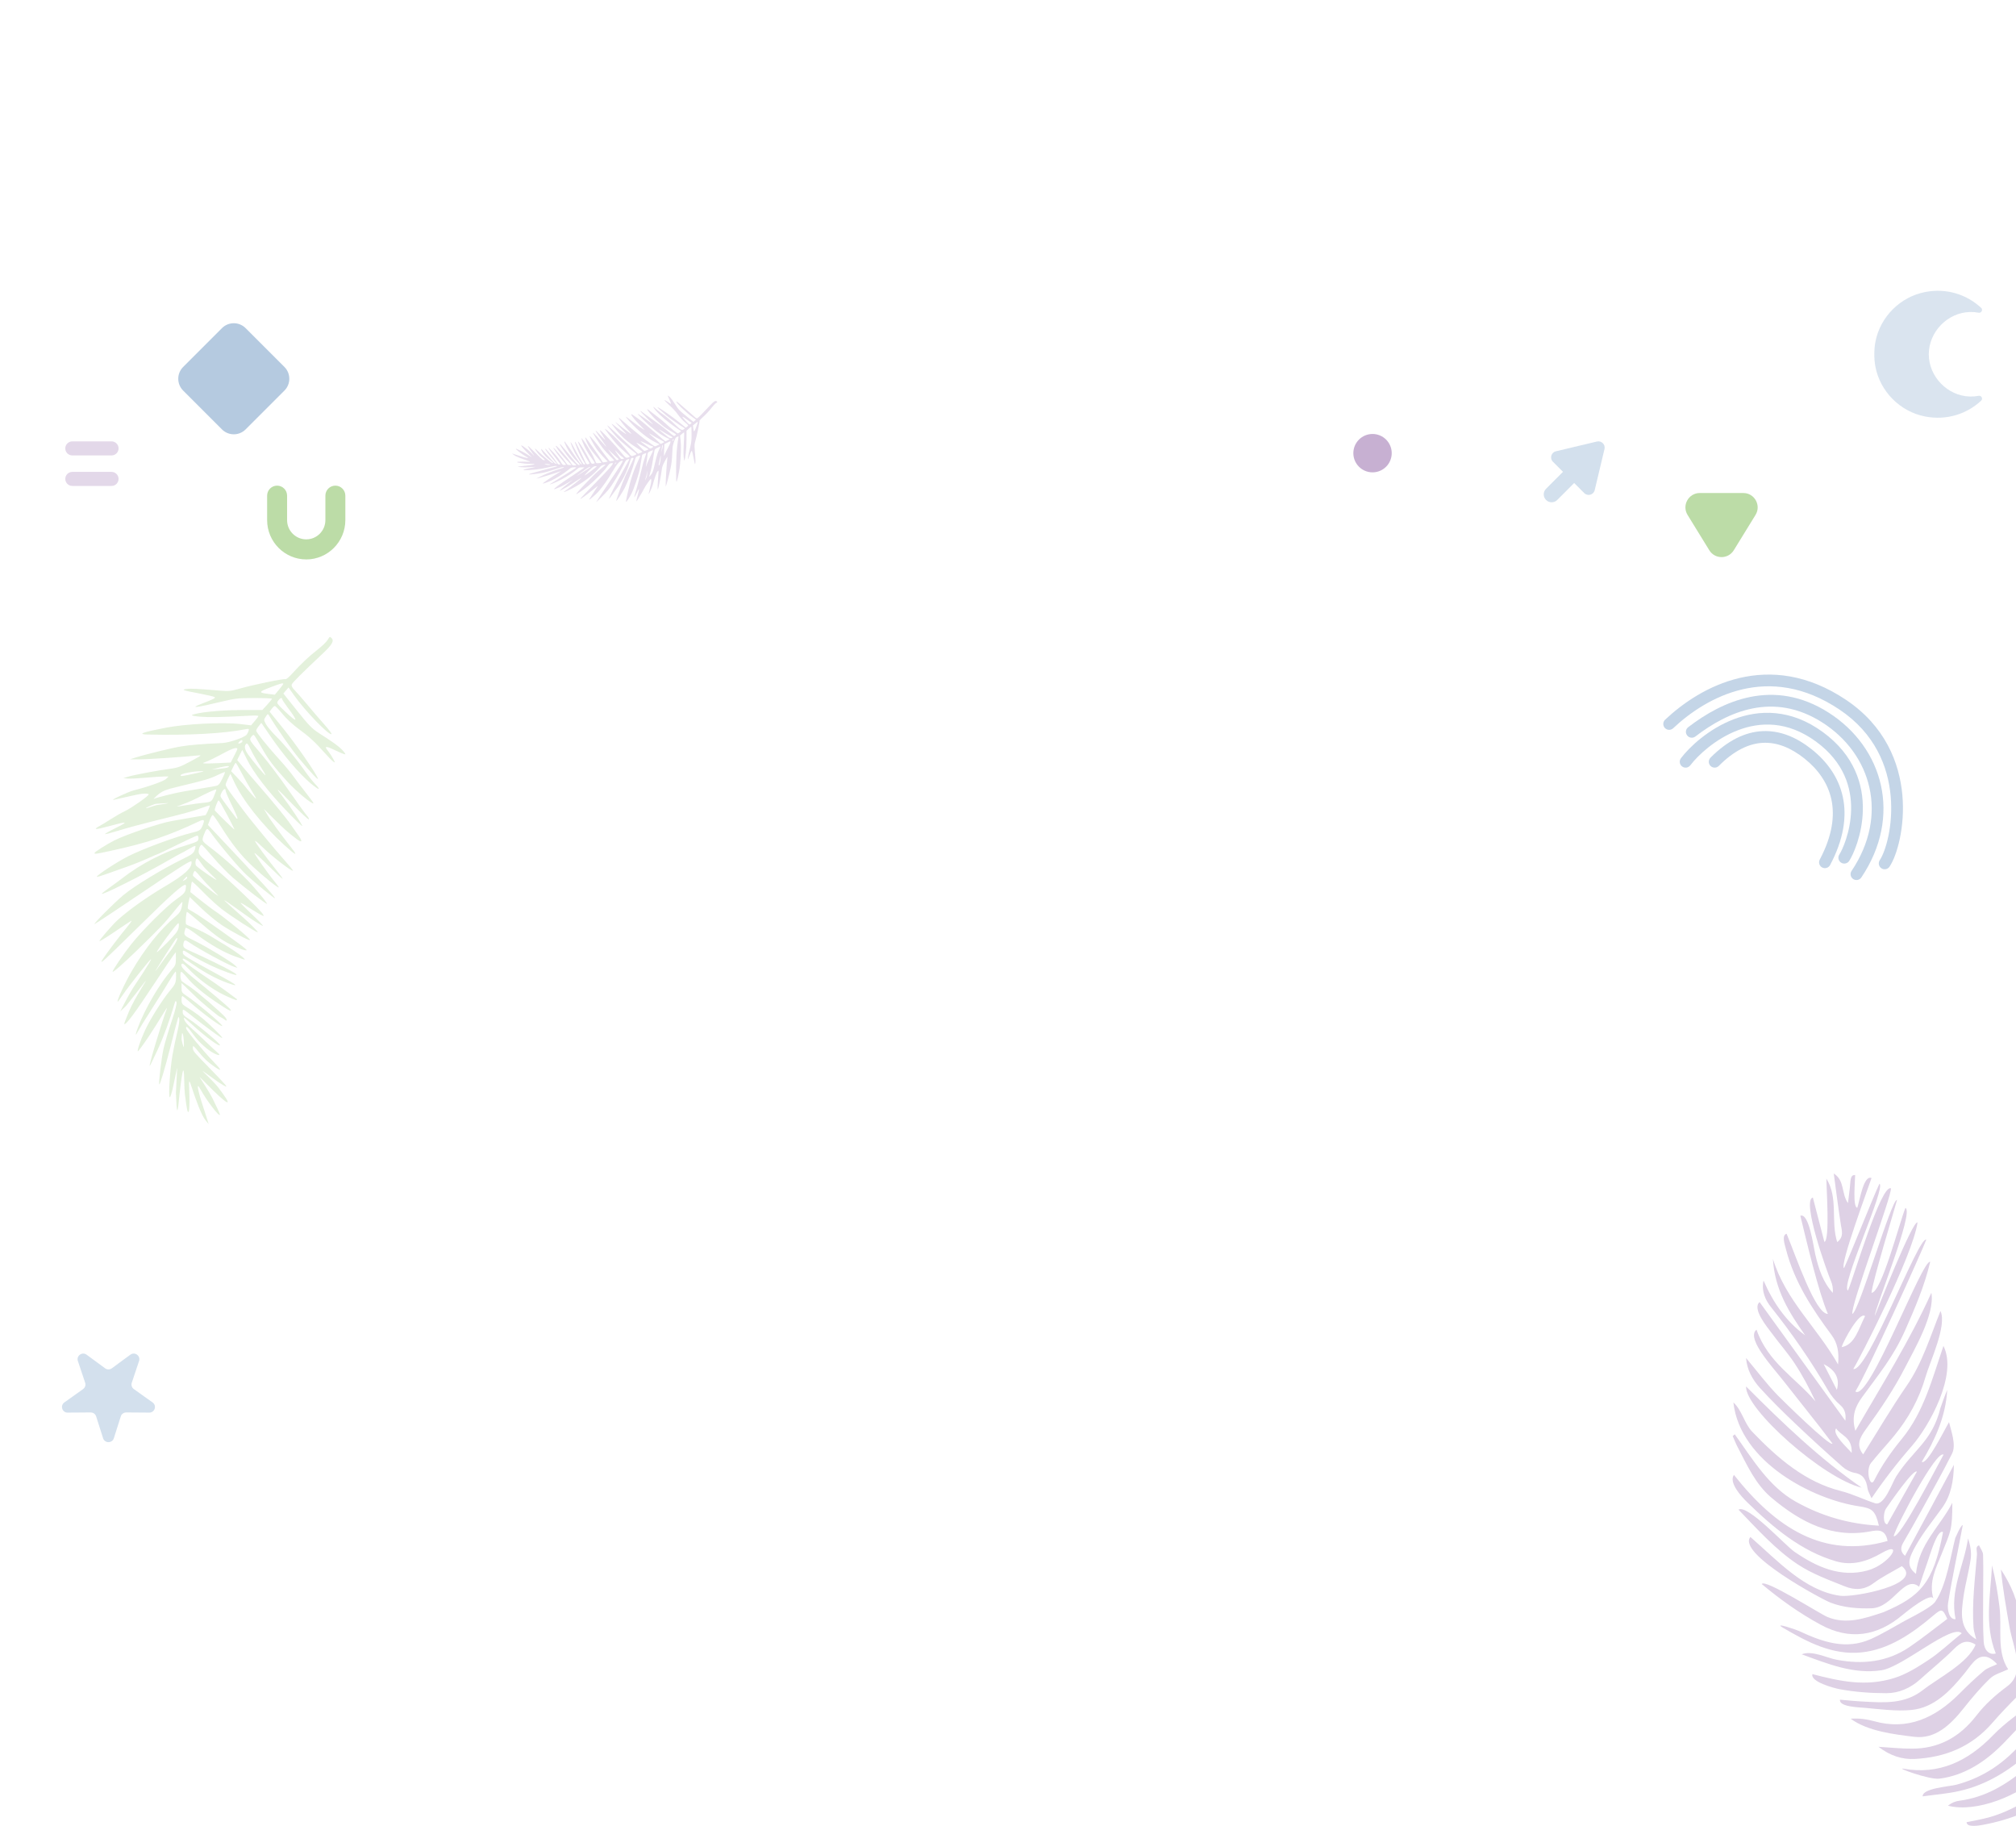 <svg width="1366" height="1237" viewBox="0 0 1366 1237" fill="none" xmlns="http://www.w3.org/2000/svg">
<path opacity="0.2" fill-rule="evenodd" clip-rule="evenodd" d="M222.048 433.454C221.29 434.789 218.085 437.877 214.926 440.318C209.298 444.665 204.075 449.619 197.431 456.913C195.602 458.921 193.791 460.369 193.408 460.131C192.518 459.578 171.478 463.905 162.532 466.481C156.54 468.207 154.91 468.378 149.128 467.89C133.504 466.573 129.351 466.363 126.462 466.749C122.589 467.266 123.611 467.627 135.27 469.857C140.114 470.783 144.584 471.814 145.202 472.148C146.416 472.802 145.104 473.508 136.583 476.782C127.966 480.093 132.706 479.552 151.066 475.127C159.265 473.152 161.752 472.89 172.321 472.89C178.903 472.89 184.289 473.111 184.289 473.381C184.289 473.652 182.824 475.472 181.034 477.426L177.779 480.98L162.843 481.033C148.798 481.084 133.282 482.694 130.003 484.442C129.422 484.751 132.107 485.253 135.97 485.556C142.182 486.046 150.282 485.873 169.545 484.841C172.599 484.676 175.092 484.781 175.086 485.073C175.08 485.364 173.96 486.906 172.597 488.497L170.119 491.391L162.843 490.527C151.171 489.142 125.797 490.387 112.292 493.007C96.338 496.103 92.767 497.446 100.037 497.616C127.76 498.262 151.824 496.951 166.52 493.994C168.549 493.586 168.82 493.718 168.489 494.956C168.28 495.745 167.688 496.959 167.177 497.653C165.769 499.562 155.356 503.152 150.588 503.373C137.423 503.98 128.795 504.681 123.015 505.615C116.614 506.648 98.373 511.103 91.612 513.283L88.166 514.395L93.91 514.446C99.197 514.492 125.676 512.748 133.738 511.822C137.061 511.44 136.897 511.582 129.199 515.75C122.548 519.352 120.243 520.196 115.413 520.8C107.796 521.751 90.516 525.007 86.634 526.222L83.57 527.182L86.582 527.445C88.239 527.589 93.641 527.335 98.586 526.881C103.531 526.428 109.059 526.056 110.871 526.056H114.164L112.518 527.712C111.018 529.222 99.958 533.132 90.692 535.428C86.89 536.371 73.776 542.542 77.06 541.844C78.113 541.62 81.387 540.885 84.336 540.212C93.868 538.033 95.782 537.682 98.314 537.648C99.683 537.63 100.792 537.875 100.778 538.192C100.733 539.222 89.052 547.425 84.719 549.47C82.402 550.562 78.094 553.009 75.145 554.907C72.196 556.806 68.664 558.956 67.294 559.687C62.822 562.074 64.663 562.187 72.656 560.016C86.552 556.242 87.62 556.377 78.711 560.779C74.354 562.933 70.955 564.863 71.16 565.069C71.364 565.274 75.619 564.171 80.614 562.616C85.61 561.061 95.901 558.262 103.484 556.396C125.905 550.877 129.987 549.767 136.227 547.496C139.492 546.308 142.163 545.498 142.163 545.697C142.163 546.648 139.639 552.255 139.207 552.262C138.938 552.267 134.753 552.981 129.908 553.849C125.064 554.717 119.032 555.773 116.505 556.195C108.689 557.499 85.499 565.315 77.515 569.335C72.499 571.86 64.039 577.212 64.039 577.859C64.039 578.73 64.728 578.641 74.584 576.503C100.04 570.982 113.436 566.515 135.106 556.319C138.248 554.84 138.812 555.366 137.542 558.587C136 562.498 135.578 562.801 129.686 564.233C119.058 566.815 96.75 575.077 86.759 580.133C79.329 583.892 65.624 592.854 65.587 593.979C65.579 594.254 68.414 593.45 71.89 592.191C75.365 590.932 81.567 588.732 85.672 587.303C89.776 585.873 96.239 583.297 100.034 581.578C103.828 579.859 107.118 578.452 107.345 578.452C107.572 578.452 113.355 575.678 120.195 572.288C127.035 568.898 133.054 566.124 133.568 566.124C134.594 566.124 134.81 568.32 133.918 569.675C133.609 570.145 130.598 571.332 127.228 572.314C111.588 576.867 95.685 584.995 82.804 595.016C81.119 596.326 77.431 599.036 74.609 601.037C71.786 603.037 69.276 605.001 69.029 605.402C67.914 607.218 95.344 593.576 112.148 583.956C118.178 580.505 123.246 577.682 123.412 577.682C123.578 577.682 125.468 576.642 127.611 575.37C129.754 574.099 131.819 573.059 132.2 573.059C132.581 573.059 132.478 574.261 131.973 575.729C131.171 578.059 130.152 578.841 123.995 581.856C109.837 588.788 91.156 600.146 83.57 606.433C77.559 611.414 62.536 626.524 64.116 625.999C64.79 625.775 79.784 615.84 97.433 603.922C123.157 586.552 129.571 582.535 129.751 583.677C130.406 587.8 125.389 592.47 111.526 600.638C99.703 607.604 87.538 616.248 79.877 623.129C76.386 626.264 66.973 637.139 67.389 637.558C67.599 637.769 71.294 635.566 75.6 632.662C85.781 625.795 87.109 624.913 88.885 623.835C89.701 623.339 88.376 625.321 85.94 628.24C81.213 633.901 72.101 645.94 69.719 649.673C68.308 651.884 68.308 651.914 69.722 651.117C70.517 650.67 81.829 639.771 94.859 626.899C116.113 605.903 124.672 598.355 125.866 599.556C126.084 599.775 126.044 601.125 125.779 602.554C125.378 604.699 124.29 605.856 119.53 609.2C112.689 614.005 96.66 629.972 88.903 639.71C83.883 646.012 76.294 657.185 76.294 658.275C76.294 659.199 83.136 653.224 92.701 643.948C108.158 628.955 112.001 624.923 117.819 617.594C120.795 613.844 123.367 610.912 123.533 611.078C123.698 611.245 123.501 612.875 123.093 614.7C122.52 617.269 121.52 618.717 118.662 621.122C108.551 629.63 98.114 642.683 89.263 657.893C84.514 666.051 78.767 678.621 79.786 678.621C79.94 678.621 81.452 676.57 83.144 674.062C87.257 667.969 101.904 649.447 102.335 649.881C102.734 650.282 93.575 664.23 91.603 667.063C89.722 669.765 86.651 675.117 83.865 680.548L81.494 685.171L84.779 682.089C86.585 680.394 97.754 665.585 98.506 664.737C100.509 662.477 91.204 676.077 87.395 685.223C85.497 689.781 84.034 693.599 84.141 693.708C85.169 694.742 91.14 686.74 104.883 665.908C111.034 656.584 116.76 648.089 117.608 647.03L119.152 645.103L119.169 649.434C119.184 653.353 118.914 654.073 116.313 657.034C108.252 666.212 98.228 683.322 93.486 695.995C91.483 701.348 91.548 702.507 93.625 698.463C94.332 697.086 98.568 690.237 103.038 683.245C107.508 676.252 112.862 667.678 114.935 664.189C117.01 660.702 118.879 658.023 119.091 658.236C119.303 658.449 119.383 660.393 119.269 662.555C119.086 666.034 118.605 667.029 115.088 671.205C110.114 677.113 101.508 690.85 98.184 698.188C95.192 704.793 92.832 711.697 93.379 712.247C93.593 712.462 96.925 707.939 100.784 702.194C107.197 692.644 114.147 680.378 113.058 683.245C110.044 691.177 100.116 723.66 101.571 722.007C101.872 721.666 104.272 716.705 106.906 710.984C110.998 702.096 115.114 690.856 118.194 680.163C118.838 677.924 119.071 677.706 119.567 678.877C119.961 679.81 118.841 684.244 116.256 691.976C114.107 698.404 111.678 706.611 110.858 710.213C109.392 716.654 107.324 733.982 107.946 734.608C108.423 735.087 111.742 723.874 115.737 708.287C121.285 686.647 120.877 687.944 121.437 690.143C121.705 691.197 121.142 695.123 120.165 699.004C119.202 702.839 117.724 709.914 116.883 714.727C115.141 724.693 113.962 743.346 115.074 743.346C115.47 743.346 116.47 740.139 117.298 736.219L120.061 723.156L119.186 740.394C119.396 746.612 119.79 751.92 120.061 752.191C120.331 752.462 120.773 750.149 121.041 747.052C121.309 743.954 121.925 738.473 122.409 734.87C123.234 728.722 124.025 723.116 124.547 726.009C124.853 727.704 124.804 737.606 125.295 741.42C126.628 751.763 126.95 753.363 127.696 753.363C128.07 753.363 128.377 749.924 128.377 745.721C128.377 734.748 127.058 727.812 129.908 736.604C132.612 744.94 136.496 755.647 139.413 759.142L141.341 761.454L140.647 759.142C140.267 757.871 139.041 754.057 137.923 750.666C133.734 737.954 132.817 732.41 135.821 737.949C139.976 745.613 148.953 757.284 149.025 755.117C149.043 754.598 146.816 749.725 144.078 744.288C141.34 738.852 135.27 729.929 135.27 729.705C135.27 729.482 141.56 735.97 144.566 738.877C156.279 750.202 157.524 749.327 147.804 736.604C145.133 733.107 136.95 725.467 137.185 725.467C137.42 725.467 145.243 731.236 147.004 732.445C148.765 733.654 151.023 735.075 152.021 735.604C154.941 737.15 153.542 735.471 142.224 723.852C130.594 711.913 130.702 712.046 130.686 709.564C130.677 708.057 131.272 708.501 134.307 712.261C138.272 717.174 140.739 719.494 145.444 722.734C150.621 726.3 150.361 725.121 144.678 719.267C137.573 711.948 126.079 697.953 126.079 696.621C126.079 694.672 127.215 695.651 130.959 700.822C134.732 706.034 140.51 711.287 144.997 713.582C148.39 715.318 149.834 715.108 147.525 713.215C146.472 712.351 142.674 708.809 139.085 705.343C135.497 701.877 130.978 697.654 129.044 695.958C127.11 694.263 125.257 692.013 124.927 690.956C124.367 689.168 124.422 689.115 125.73 690.186C126.501 690.818 128.016 692.15 129.095 693.146C138.592 701.912 149.056 709.69 149.056 707.986C149.056 706.908 133.751 694.019 128.568 690.732C124.486 688.143 123.781 687.366 123.781 685.456C123.781 683.229 123.824 683.25 130.866 688.875C137.52 694.19 147.369 701.5 149.727 702.875C152.126 704.273 149.154 700.882 142.544 694.676C136.448 688.954 132.952 686.297 125.121 681.435C123.477 680.414 123.015 679.54 123.015 677.448C123.015 675.975 123.244 674.769 123.524 674.769C123.803 674.769 126.302 676.787 129.077 679.253C137.316 686.576 150.589 696.301 150.588 695.013C150.587 693.769 132.706 678.719 126.27 674.546C123.29 672.614 123.015 672.162 123.015 669.198V665.96L127.395 670.172C129.805 672.488 131.96 674.575 132.182 674.81C134.943 677.708 147.599 688.271 149.051 688.89C150.107 689.339 151.574 690.213 152.312 690.833C153.855 692.13 154.113 691.063 152.695 689.249C150.445 686.373 133.619 671.801 129.097 668.813C126.384 667.02 123.734 665.186 123.207 664.737C122.235 663.908 121.868 659.228 122.708 658.383C122.961 658.128 124.857 659.964 126.923 662.461C130.718 667.049 137.277 672.619 145.509 678.246C155.008 684.74 158.365 686.384 155.494 683.135C154.217 681.69 142.203 671.566 130.373 661.963C124.359 657.082 122.2 654.521 123.002 653.216C123.548 652.326 124.444 652.89 127.373 655.969C134.261 663.212 143.528 670.07 151.865 674.095C156.288 676.231 160.109 677.777 160.354 677.53C160.6 677.282 160.657 676.979 160.482 676.856C160.306 676.733 157.405 674.565 154.035 672.037C150.665 669.51 142.479 663.803 135.845 659.355C127.726 653.911 123.783 650.815 123.782 649.881C123.781 648.804 125.36 649.599 130.866 653.448C140.029 659.855 149.061 664.447 157.688 667.086C161.547 668.267 159.112 666.475 150.388 661.715C125.576 648.179 124.167 647.322 123.919 645.625C123.608 643.492 124.313 643.515 127.624 645.741C132.624 649.102 141.768 653.847 148.504 656.575C165.113 663.302 163.943 661.057 146.359 652.461C139.527 649.121 132.082 645.61 129.816 644.66C124.525 642.443 123.8 641.715 124.309 639.132C124.8 636.631 125.433 636.522 128.216 638.454C134.863 643.069 155.023 653.978 159.013 655.119L160.928 655.667L159.396 654.124C156.929 651.638 140.912 641.864 132.404 637.65C124.017 633.498 124.196 633.738 125.743 628.711C125.934 628.088 128.658 629.67 133.172 633.024C142.534 639.98 151.315 645.019 158.971 647.83C162.389 649.085 165.39 650.112 165.639 650.112C167.293 650.112 158.579 643.693 150.473 638.939C149.75 638.515 146.481 636.524 143.206 634.515C139.932 632.505 134.825 629.915 131.858 628.761C128.89 627.606 126.289 626.423 126.079 626.132C125.534 625.379 126.124 617.749 126.728 617.753C127.003 617.756 130.455 620.54 134.399 623.94C145.228 633.276 149.891 636.707 155.67 639.59C161.435 642.467 166.564 644.314 167.151 643.723C167.357 643.515 164.704 641.314 161.254 638.83C157.803 636.348 153.734 633.418 152.21 632.322C142.918 625.633 132.958 618.869 130.479 617.563C128.897 616.73 127.458 615.813 127.281 615.525C127.104 615.237 127.308 613.359 127.733 611.351L128.508 607.701L136.292 615.166C140.575 619.272 146.917 624.499 150.385 626.781C157.419 631.408 168.81 637.431 169.402 636.836C170.073 636.161 151.978 621.275 144.903 616.682C143.671 615.882 139.584 612.78 135.821 609.789L128.977 604.351L129.353 600.995C129.56 599.15 129.89 597.478 130.088 597.279C130.284 597.081 133.685 600.245 137.645 604.311C141.604 608.378 147.257 613.559 150.205 615.824C156.707 620.82 173.435 631.627 174.625 631.6C175.096 631.589 172.206 628.483 168.205 624.698C164.203 620.913 151.449 609.923 152.081 609.924C152.713 609.925 166.5 620.023 170.502 622.716C174.504 625.411 177.951 627.442 178.162 627.23C178.372 627.019 174.925 623.42 170.502 619.233C166.079 615.045 162.708 611.611 163.011 611.602C163.313 611.593 165.898 613.099 168.755 614.949C171.611 616.798 175.092 618.9 176.49 619.618C178.922 620.869 178.999 620.866 178.279 619.53C176.679 616.56 154.513 595.393 144.947 587.699C137.084 581.375 134.835 579.154 134.648 577.527C134.409 575.443 135.608 572.287 136.637 572.29C136.938 572.291 140.459 576.148 144.461 580.862C148.463 585.575 154.667 591.925 158.248 594.973C165.809 601.41 180.046 612.356 180.855 612.356C181.554 612.356 177.146 606.826 170.19 598.976C164.599 592.666 151.918 581.296 142.337 574.003C136.349 569.445 136.446 569.718 138.769 564.005C140 560.977 140.571 560.922 142.495 563.644C148.304 571.861 162.349 588.482 167.262 592.954C173.996 599.083 185.496 608.503 186.245 608.503C187.289 608.503 175.811 595.858 148.616 567.047L140.899 558.872L142.166 555.513C142.863 553.666 143.732 552.134 144.097 552.109C144.462 552.085 146.847 555.395 149.397 559.464C157.255 572.001 163.273 579.567 171.454 587.194C178.926 594.159 188.884 602.102 188.884 601.096C188.884 600.838 187.549 599.018 185.916 597.052C181.533 591.773 172.006 578.224 172.399 577.829C172.586 577.641 176.738 581.432 181.627 586.253C186.516 591.074 190.901 595.155 191.371 595.322C191.842 595.49 190.146 593.062 187.602 589.929C180.976 581.766 172.8 570.619 172.8 569.748C172.8 569.339 174.782 570.937 177.204 573.301C184.228 580.153 197.722 590.623 198.509 589.832C198.674 589.665 196.641 587.123 193.99 584.184C186.646 576.036 169.641 555.428 164.674 548.656C162.241 545.337 158.594 540.41 156.569 537.705C154.543 535.001 152.886 532.3 152.886 531.703C152.886 531.106 153.614 529.182 154.504 527.428L156.121 524.238L158.593 529.578C164.458 542.251 177.653 558.882 192.674 572.538C200.585 579.729 202.171 580.369 197.582 574.517C189.819 564.618 183.811 556.394 181.32 552.254L178.77 548.016L185.55 554.729C189.28 558.422 193.193 562.143 194.246 562.999C195.299 563.854 196.665 564.994 197.281 565.531C197.897 566.069 199.706 567.465 201.302 568.633C204.96 571.311 205.126 569.904 201.698 565.272C200.32 563.409 198.217 560.428 197.023 558.647C194.26 554.524 184.674 542.828 174.733 531.45C170.475 526.576 165.577 520.851 163.85 518.728L160.71 514.867L162.439 511.456L164.17 508.045L167.277 514.356C171.66 523.259 181.611 536.225 193.889 549.031C199.676 555.068 204.577 559.84 204.78 559.636C205.211 559.202 197.12 546.985 191.981 540.311C185.871 532.375 186.8 533.034 197.925 544.525C203.862 550.656 208.97 555.42 209.277 555.111C209.584 554.802 208.958 553.6 207.885 552.439C206.812 551.278 201.216 543.528 195.451 535.216C189.685 526.905 181.342 515.876 176.91 510.707C168.932 501.402 168.866 501.29 170.094 499.404C170.777 498.355 171.653 497.695 172.04 497.936C172.429 498.177 174.676 501.833 177.034 506.061C181.776 514.56 185.324 519.255 195.012 529.852C200.767 536.146 211.581 545.088 212.419 544.245C212.589 544.075 210.422 541.039 207.604 537.5C204.787 533.96 200.887 528.844 198.938 526.129C196.989 523.415 192.674 518.214 189.349 514.571C181.581 506.062 173.565 496.102 173.57 494.965C173.572 494.478 174.358 493.093 175.318 491.887L177.061 489.695L182.664 497.9C192.002 511.577 202.591 524.041 210.588 530.77C216.094 535.402 217.882 535.687 213.642 531.257C211.918 529.456 208.693 525.382 206.475 522.204C200.84 514.125 193.311 505.046 186.986 498.702C184.029 495.736 180.944 492.041 180.132 490.492C178.696 487.749 178.694 487.617 180.066 485.511C181.37 483.509 181.538 483.452 182.308 484.746C186.917 492.5 197.641 507.852 202.551 513.728C210.801 523.597 215.891 529.03 215.406 527.448C214.417 524.216 200.82 504.563 192.187 493.887L182.685 482.137L184.061 480.234C184.818 479.188 185.795 478.321 186.231 478.307C186.668 478.294 188.984 480.697 191.38 483.646C193.942 486.802 198.475 491.005 202.391 493.856C209.42 498.974 213.484 502.72 220.163 510.234C222.41 512.763 224.935 515.315 225.774 515.906C227.266 516.958 227.266 516.919 225.712 514.005C224.84 512.369 223.218 509.904 222.109 508.527C219.428 505.199 220.841 505.242 228.025 508.705C231.086 510.181 233.762 511.217 233.971 511.005C234.181 510.795 233.219 509.447 231.834 508.01C229.287 505.365 225.846 502.882 216.024 496.6C211.486 493.697 209.109 491.254 201.308 481.483L192.005 469.827L193.75 467.786L195.495 465.745L199.245 471.051C206.762 481.685 223.232 498.694 224.64 497.277C224.894 497.021 222.727 494.149 219.822 490.893C216.919 487.638 211.791 481.665 208.427 477.621C205.063 473.576 201.165 469.115 199.765 467.705C198.068 465.999 197.365 464.683 197.656 463.759C198.05 462.508 204.212 456.358 218.895 442.558C225.018 436.803 226.517 434.136 224.673 432.28C223.52 431.121 223.321 431.21 222.048 433.454ZM191.948 463.304C191.948 463.541 190.657 465.289 189.079 467.188L186.21 470.641L181.994 470.13C175.012 469.284 175.126 468.71 182.864 465.764C190.078 463.016 191.948 462.51 191.948 463.304ZM191.182 473.619C191.182 474.021 192.897 476.629 194.994 479.415C202.433 489.303 201.759 490.207 193.112 481.943C187.412 476.497 187.297 476.314 188.502 474.623C189.768 472.846 191.182 472.317 191.182 473.619ZM164.183 502.362C164.009 502.893 163.215 503.452 162.421 503.607C161.172 503.85 161.115 503.721 162.004 502.644C163.218 501.171 164.638 500.988 164.183 502.362ZM176.287 518.9C178.616 522.494 180.193 525.315 179.791 525.168C179.012 524.883 171.716 516.12 168.084 511.108C165.788 507.939 165.325 505.375 166.785 503.907C167.444 503.243 168.208 504.185 169.857 507.694C171.064 510.262 173.958 515.305 176.287 518.9ZM158.839 511.696L156.333 516.599L147.142 517.026C138.089 517.446 135.946 517.285 138.798 516.393C140.745 515.785 146.808 512.824 152.886 509.512C155.624 508.02 158.647 506.798 159.605 506.797C161.333 506.793 161.328 506.825 158.839 511.696ZM163.871 523.937C165.904 527.858 168.96 533.248 170.659 535.916C172.36 538.584 173.62 540.899 173.46 541.06C173.224 541.297 168.97 536.453 164.758 531.152C164.337 530.622 162.335 528.446 160.309 526.316L156.626 522.445L157.962 519.627C158.696 518.077 159.494 516.81 159.735 516.81C159.975 516.81 161.837 520.017 163.871 523.937ZM154.325 519.9C153.744 520.211 151.029 520.658 148.291 520.893L143.312 521.321L148.674 519.968C153.735 518.69 156.65 518.655 154.325 519.9ZM133.355 523.714C122.855 526.035 122.096 526.133 122.438 525.102C122.776 524.081 130.497 522.569 136.036 522.439C138.958 522.371 138.55 522.565 133.355 523.714ZM150.607 527.561C148.53 531.699 148.023 532.193 145.425 532.608C143.842 532.862 139.789 533.566 136.419 534.174C133.049 534.782 127.879 535.649 124.93 536.1C119.978 536.858 106.222 540.241 104.311 541.17C103.856 541.391 104.69 540.472 106.165 539.128C109.67 535.93 112.007 534.967 121.985 532.61C137.879 528.857 142.19 527.595 146.949 525.302C149.583 524.033 152.001 522.99 152.322 522.984C152.645 522.979 151.873 525.038 150.607 527.561ZM145.127 539.047C143.341 543.371 143.255 543.416 135.653 544.095C133.125 544.321 122.574 546.093 120.678 546.355C117.574 546.784 125.078 544.991 133.355 540.766C141.983 536.364 146.112 534.532 146.575 534.902C146.684 534.989 146.033 536.854 145.127 539.047ZM152.886 535.722C152.886 536.376 154.776 540.775 157.084 545.496C159.393 550.218 161.117 554.248 160.914 554.452C160.712 554.656 160.427 554.678 160.283 554.502C159.154 553.121 152.095 543.665 150.716 541.686C149.086 539.346 149.056 539.078 150.192 536.871C151.478 534.369 152.886 533.768 152.886 535.722ZM153.866 551.976C156.72 557.332 158.95 561.821 158.82 561.951C158.637 562.136 147.549 551.353 145.579 549.076C145.084 548.503 147.47 542.237 148.183 542.237C148.454 542.237 151.011 546.619 153.866 551.976ZM114.164 544.095C114.164 544.258 106.835 545.306 105.782 545.508C104.729 545.711 98.85 547.876 98.85 547.511C98.85 547.147 104.729 544.549 105.782 544.549C106.835 544.549 114.164 543.933 114.164 544.095ZM137.364 586.301C139.147 588.92 146.916 595.857 146.72 596.055C146.308 596.468 134.195 588.025 132.904 586.461C132.022 585.391 132.537 581.532 133.561 581.537C133.869 581.538 135.58 583.683 137.364 586.301ZM137.464 595.846C140.127 599.056 148.012 606.697 147.868 606.842C147.455 607.256 130.674 593.843 130.674 593.107C130.674 591.964 131.583 590.01 132.114 590.01C132.394 590.01 134.802 592.636 137.464 595.846ZM126.845 594.607C126.845 595.015 126.069 595.759 125.121 596.259C123.407 597.165 123.406 597.161 124.857 595.517C126.478 593.68 126.845 593.512 126.845 594.607ZM121.054 628.344C120.657 630.648 119.139 632.668 113.564 638.31C109.72 642.202 106.444 645.256 106.286 645.096C105.682 644.489 119.807 625.455 120.862 625.455C121.242 625.455 121.329 626.755 121.054 628.344ZM115.739 643.81C113.422 646.483 105.36 658.197 105.36 657.893C105.36 657.27 119.291 635.472 119.693 635.472C121.674 635.472 115.851 643.68 115.739 643.81ZM124.547 709.286C124.335 709.816 123.015 704.952 123.015 703.893C123.015 702.833 123.31 699.474 123.522 700.004C124.547 700.425 124.76 708.757 124.547 709.286Z" fill="#7BBB51"/>
<path opacity="0.2" fill-rule="evenodd" clip-rule="evenodd" d="M485.196 273.062C484.634 273.383 483.332 274.74 482.304 276.078C480.473 278.462 478.385 280.674 475.312 283.488C474.466 284.263 473.856 285.03 473.956 285.192C474.189 285.569 472.366 294.48 471.281 298.269C470.554 300.806 470.482 301.497 470.687 303.946C471.242 310.563 471.33 312.322 471.168 313.546C470.95 315.186 470.798 314.753 469.859 309.815C469.468 307.763 469.034 305.87 468.893 305.608C468.618 305.095 468.32 305.65 466.941 309.259C465.546 312.908 465.774 310.901 467.638 303.125C468.47 299.652 468.581 298.599 468.581 294.123C468.581 291.335 468.488 289.054 468.374 289.054C468.26 289.054 467.493 289.674 466.669 290.433L465.172 291.811L465.15 298.137C465.128 304.085 464.45 310.657 463.713 312.046C463.583 312.292 463.372 311.155 463.244 309.519C463.038 306.887 463.11 303.457 463.545 295.299C463.615 294.005 463.57 292.949 463.447 292.952C463.325 292.954 462.675 293.429 462.005 294.006L460.786 295.055L461.15 298.137C461.733 303.08 461.209 313.827 460.104 319.547C458.8 326.304 458.234 327.817 458.163 324.737C457.89 312.996 458.443 302.804 459.689 296.58C459.861 295.72 459.805 295.606 459.283 295.746C458.951 295.835 458.44 296.085 458.147 296.302C457.343 296.898 455.83 301.308 455.737 303.327C455.481 308.903 455.186 312.558 454.793 315.005C454.357 317.717 452.48 325.442 451.562 328.305L451.093 329.765L451.072 327.332C451.052 325.093 451.787 313.878 452.177 310.464C452.338 309.057 452.279 309.126 450.522 312.386C449.005 315.203 448.649 316.179 448.395 318.225C447.994 321.451 446.622 328.77 446.11 330.414L445.706 331.711L445.595 330.436C445.534 329.734 445.641 327.446 445.832 325.352C446.024 323.258 446.18 320.916 446.18 320.149L446.18 318.754L445.482 319.451C444.846 320.087 443.199 324.771 442.231 328.695C441.834 330.305 439.234 335.859 439.528 334.469C439.622 334.023 439.932 332.636 440.216 331.387C441.134 327.35 441.282 326.539 441.296 325.467C441.304 324.887 441.201 324.418 441.067 324.423C440.633 324.443 437.177 329.39 436.315 331.225C435.855 332.206 434.824 334.031 434.024 335.28C433.224 336.529 432.318 338.025 432.01 338.605C431.005 340.499 430.957 339.719 431.872 336.334C433.462 330.449 433.405 329.996 431.55 333.769C430.643 335.615 429.829 337.054 429.743 336.968C429.656 336.881 430.121 335.079 430.776 332.963C431.431 330.848 432.611 326.489 433.397 323.277C435.722 313.781 436.19 312.052 437.147 309.41C437.647 308.027 437.988 306.896 437.905 306.896C437.504 306.896 435.142 307.965 435.139 308.147C435.137 308.262 434.836 310.034 434.47 312.086C434.104 314.138 433.66 316.692 433.482 317.763C432.932 321.073 429.639 330.894 427.945 334.276C426.881 336.4 424.627 339.983 424.354 339.983C423.987 339.983 424.024 339.691 424.925 335.518C427.251 324.736 429.134 319.062 433.429 309.885C434.052 308.554 433.831 308.315 432.474 308.853C430.826 309.506 430.698 309.685 430.095 312.18C429.007 316.681 425.526 326.129 423.396 330.361C421.812 333.508 418.036 339.312 417.562 339.328C417.446 339.331 417.785 338.131 418.315 336.658C418.846 335.187 419.773 332.56 420.375 330.821C420.978 329.083 422.063 326.346 422.787 324.739C423.511 323.132 424.104 321.738 424.104 321.642C424.104 321.546 425.273 319.097 426.701 316.2C428.13 313.303 429.298 310.754 429.298 310.536C429.298 310.101 428.373 310.01 427.802 310.388C427.604 310.519 427.104 311.794 426.69 313.221C424.772 319.845 421.347 326.581 417.125 332.036C416.573 332.75 415.431 334.311 414.588 335.507C413.746 336.702 412.918 337.766 412.749 337.87C411.984 338.342 417.732 326.725 421.785 319.608C423.239 317.054 424.429 314.907 424.429 314.837C424.429 314.767 424.867 313.967 425.403 313.059C425.938 312.151 426.376 311.276 426.376 311.115C426.376 310.954 425.87 310.998 425.251 311.212C424.27 311.551 423.94 311.983 422.67 314.59C419.749 320.587 414.964 328.499 412.315 331.711C410.216 334.257 403.85 340.62 404.071 339.951C404.165 339.665 408.351 333.315 413.373 325.84C420.691 314.945 422.384 312.229 421.902 312.152C420.165 311.875 418.198 314 414.757 319.871C411.822 324.879 408.18 330.031 405.281 333.276C403.96 334.754 399.377 338.741 399.201 338.565C399.112 338.476 400.04 336.911 401.264 335.087C404.157 330.775 404.529 330.213 404.983 329.461C405.192 329.115 404.357 329.676 403.127 330.708C400.742 332.71 395.669 336.569 394.097 337.578C393.165 338.176 393.152 338.176 393.488 337.576C393.677 337.24 398.268 332.449 403.692 326.93C412.538 317.929 415.718 314.304 415.212 313.798C415.12 313.706 414.551 313.722 413.949 313.835C413.045 314.005 412.558 314.465 411.149 316.481C409.124 319.379 402.397 326.168 398.294 329.453C395.639 331.579 390.931 334.793 390.472 334.793C390.083 334.793 392.6 331.895 396.509 327.844C402.826 321.298 404.524 319.67 407.612 317.206C409.193 315.945 410.428 314.856 410.358 314.786C410.287 314.716 409.601 314.8 408.832 314.972C407.749 315.215 407.139 315.639 406.126 316.849C402.541 321.131 397.042 325.552 390.633 329.301C387.196 331.311 381.9 333.746 381.9 333.314C381.9 333.249 382.764 332.609 383.821 331.892C386.388 330.15 394.192 323.947 394.009 323.764C393.84 323.595 387.963 327.474 386.769 328.309C385.631 329.106 383.376 330.407 381.088 331.587L379.14 332.591L380.439 331.2C381.153 330.435 387.392 325.704 387.75 325.386C388.702 324.537 382.972 328.478 379.118 330.091C377.198 330.895 375.589 331.515 375.543 331.469C375.108 331.034 378.479 328.505 387.256 322.685C391.185 320.08 394.764 317.655 395.21 317.295L396.022 316.642L394.197 316.634C392.546 316.628 392.243 316.742 390.995 317.844C387.128 321.258 379.919 325.504 374.58 327.512C372.324 328.36 371.836 328.333 373.54 327.453C374.12 327.153 377.006 325.359 379.952 323.466C382.898 321.573 386.511 319.305 387.98 318.427C389.45 317.549 390.578 316.757 390.489 316.667C390.399 316.577 389.58 316.544 388.669 316.592C387.203 316.669 386.784 316.873 385.024 318.363C382.535 320.469 376.748 324.114 373.656 325.522C370.873 326.789 367.964 327.789 367.732 327.557C367.641 327.466 369.547 326.055 371.968 324.421C375.992 321.705 381.159 318.761 379.952 319.222C376.61 320.499 362.924 324.704 363.62 324.088C363.764 323.96 365.854 322.944 368.264 321.828C372.009 320.095 376.745 318.352 381.25 317.047C382.193 316.775 382.285 316.676 381.792 316.466C381.399 316.299 379.531 316.773 376.273 317.868C373.565 318.778 370.107 319.807 368.589 320.154C365.875 320.775 358.575 321.651 358.311 321.387C358.109 321.186 362.833 319.78 369.401 318.088C378.518 315.738 377.972 315.911 377.045 315.674C376.601 315.56 374.947 315.799 373.312 316.212C371.696 316.62 368.715 317.246 366.687 317.602C362.488 318.34 354.629 318.84 354.629 318.369C354.629 318.201 355.98 317.777 357.632 317.427L363.136 316.257L355.873 316.627C353.253 316.538 351.017 316.371 350.903 316.257C350.788 316.142 351.763 315.955 353.068 315.842C354.373 315.728 356.683 315.467 358.2 315.262C360.791 314.913 363.153 314.578 361.934 314.357C361.22 314.227 357.048 314.248 355.441 314.04C351.083 313.475 350.409 313.339 350.409 313.023C350.409 312.864 351.858 312.735 353.629 312.735C358.252 312.735 361.174 313.293 357.47 312.086C353.958 310.941 349.447 309.296 347.974 308.06L347 307.244L347.974 307.538C348.51 307.699 350.117 308.218 351.545 308.691C356.901 310.466 359.237 310.854 356.903 309.582C353.674 307.822 348.757 304.02 349.67 303.989C349.888 303.982 351.941 304.925 354.232 306.085C356.523 307.244 360.282 309.815 360.376 309.815C360.471 309.815 357.737 307.151 356.512 305.878C351.741 300.917 352.109 300.39 357.47 304.506C358.943 305.638 362.162 309.104 362.162 309.004C362.162 308.905 359.732 305.591 359.222 304.845C358.713 304.1 358.114 303.143 357.891 302.72C357.24 301.484 357.947 302.076 362.843 306.87C367.873 311.795 367.817 311.75 368.862 311.757C369.497 311.76 369.31 311.508 367.726 310.223C365.656 308.544 364.679 307.499 363.314 305.506C361.811 303.313 362.308 303.424 364.774 305.831C367.858 308.84 373.755 313.708 374.316 313.708C375.137 313.708 374.725 313.226 372.546 311.641C370.35 310.043 368.137 307.596 367.17 305.695C366.438 304.258 366.527 303.647 367.324 304.625C367.688 305.071 369.181 306.679 370.641 308.199C372.101 309.719 373.881 311.633 374.595 312.452C375.309 313.271 376.258 314.056 376.703 314.196C377.456 314.433 377.479 314.409 377.027 313.856C376.761 313.529 376.2 312.887 375.78 312.43C372.087 308.408 368.81 303.976 369.528 303.976C369.982 303.976 375.412 310.458 376.797 312.654C377.888 314.383 378.215 314.681 379.02 314.681C379.958 314.681 379.95 314.663 377.58 311.68C375.34 308.862 372.26 304.691 371.681 303.692C371.092 302.676 372.521 303.935 375.135 306.734C377.546 309.316 378.666 310.797 380.714 314.113C381.145 314.81 381.513 315.005 382.394 315.005C383.015 315.005 383.523 314.908 383.523 314.79C383.523 314.672 382.673 313.613 381.634 312.438C378.548 308.948 374.451 303.327 374.993 303.328C375.518 303.328 381.859 310.901 383.617 313.627C384.431 314.889 384.621 315.005 385.87 315.005L387.234 315.005L385.46 313.15C384.484 312.13 383.604 311.217 383.505 311.123C382.285 309.954 377.834 304.593 377.573 303.978C377.384 303.531 377.016 302.91 376.755 302.597C376.208 301.944 376.658 301.834 377.422 302.435C378.634 303.388 384.773 310.514 386.032 312.43C386.788 313.579 387.56 314.701 387.75 314.924C388.099 315.336 390.071 315.491 390.427 315.135C390.534 315.028 389.761 314.225 388.709 313.35C386.776 311.743 384.429 308.965 382.058 305.479C379.322 301.455 378.629 300.033 379.998 301.25C380.607 301.791 384.872 306.879 388.918 311.889C390.975 314.436 392.054 315.351 392.604 315.011C392.979 314.78 392.741 314.4 391.444 313.16C388.392 310.242 385.503 306.318 383.807 302.787C382.907 300.913 382.255 299.295 382.36 299.191C382.464 299.087 382.591 299.063 382.643 299.137C382.695 299.212 383.609 300.44 384.674 301.868C385.739 303.295 388.143 306.762 390.017 309.571C392.311 313.01 393.616 314.68 394.009 314.681C394.463 314.681 394.128 314.012 392.506 311.68C389.806 307.799 387.872 303.974 386.76 300.321C386.262 298.686 387.017 299.717 389.023 303.412C394.726 313.921 395.087 314.517 395.802 314.623C396.701 314.754 396.691 314.456 395.753 313.053C394.337 310.936 392.338 307.063 391.189 304.21C388.354 297.176 389.3 297.671 392.922 305.119C394.329 308.012 395.808 311.165 396.209 312.125C397.143 314.366 397.45 314.673 398.538 314.457C399.591 314.249 399.637 313.981 398.824 312.803C396.879 309.987 392.283 301.449 391.802 299.759L391.571 298.948L392.221 299.597C393.269 300.642 397.387 307.425 399.162 311.029C400.912 314.581 400.81 314.505 402.928 313.85C403.191 313.769 402.524 312.615 401.111 310.704C398.18 306.739 396.057 303.019 394.873 299.777C394.344 298.329 393.912 297.058 393.912 296.953C393.912 296.252 396.616 299.943 398.619 303.376C398.798 303.682 399.636 305.067 400.483 306.454C401.33 307.841 402.421 310.004 402.907 311.26C403.394 312.517 403.892 313.619 404.015 313.708C404.332 313.938 407.547 313.689 407.545 313.433C407.544 313.317 406.371 311.854 404.939 310.184C401.005 305.597 399.56 303.622 398.345 301.175C397.132 298.734 396.355 296.561 396.603 296.313C396.691 296.225 397.618 297.349 398.665 298.81C399.711 300.272 400.945 301.995 401.407 302.641C404.225 306.576 407.075 310.794 407.625 311.844C407.976 312.514 408.363 313.124 408.484 313.198C408.606 313.273 409.397 313.187 410.243 313.007L411.781 312.679L408.635 309.382C406.905 307.568 404.703 304.882 403.742 303.413C401.792 300.434 399.254 295.61 399.505 295.359C399.79 295.075 406.062 302.739 407.997 305.735C408.334 306.257 409.641 307.988 410.901 309.582L413.192 312.48L414.606 312.321C415.384 312.233 416.088 312.094 416.172 312.01C416.255 311.927 414.922 310.486 413.209 308.809C411.496 307.132 409.313 304.738 408.358 303.489C406.253 300.736 401.7 293.651 401.711 293.147C401.716 292.948 403.025 294.171 404.619 295.866C406.214 297.561 410.844 302.963 410.844 302.695C410.844 302.427 406.589 296.588 405.454 294.893C404.319 293.198 403.463 291.738 403.552 291.649C403.641 291.56 405.158 293.02 406.922 294.893C408.686 296.766 410.133 298.194 410.137 298.066C410.141 297.938 409.506 296.843 408.727 295.633C407.948 294.423 407.062 292.949 406.76 292.357C406.232 291.327 406.234 291.295 406.797 291.599C408.048 292.277 416.967 301.665 420.208 305.717C422.873 309.047 423.808 309.999 424.494 310.079C425.372 310.18 426.702 309.672 426.7 309.236C426.7 309.109 425.075 307.617 423.089 305.922C421.103 304.227 418.427 301.6 417.143 300.083C414.431 296.881 409.819 290.851 409.819 290.508C409.819 290.213 412.149 292.079 415.457 295.025C418.115 297.393 422.906 302.764 425.978 306.822C427.899 309.358 427.784 309.317 430.191 308.333C431.467 307.812 431.49 307.57 430.343 306.755C426.881 304.295 419.878 298.346 417.994 296.266C415.411 293.413 411.443 288.543 411.443 288.226C411.443 287.783 416.77 292.645 428.909 304.163L432.354 307.431L433.769 306.894C434.547 306.599 435.193 306.231 435.203 306.077C435.213 305.922 433.819 304.912 432.104 303.832C426.822 300.504 423.634 297.955 420.421 294.49C417.486 291.326 414.14 287.108 414.563 287.108C414.672 287.108 415.439 287.674 416.267 288.365C418.492 290.221 424.2 294.256 424.367 294.09C424.446 294.011 422.849 292.252 420.817 290.181C418.786 288.111 417.067 286.254 416.996 286.054C416.926 285.855 417.948 286.573 419.269 287.651C422.708 290.457 427.404 293.92 427.771 293.92C427.944 293.92 427.27 293.08 426.275 292.055C423.387 289.08 418.976 283.365 419.31 283.031C419.38 282.961 420.451 283.823 421.689 284.945C425.122 288.056 433.805 295.258 436.658 297.361C438.056 298.392 440.132 299.937 441.272 300.794C442.411 301.652 443.549 302.354 443.801 302.354C444.052 302.354 444.863 302.046 445.602 301.669L446.946 300.984L444.696 299.937C439.357 297.453 432.349 291.865 426.596 285.503C423.566 282.152 423.297 281.481 425.762 283.424C429.933 286.712 433.398 289.257 435.142 290.311L436.928 291.391L434.099 288.52C432.543 286.94 430.976 285.283 430.615 284.837C430.255 284.391 429.774 283.813 429.548 283.551C429.321 283.291 428.733 282.524 428.241 281.848C427.113 280.299 427.706 280.229 429.657 281.681C430.442 282.264 431.698 283.155 432.449 283.661C434.186 284.831 439.114 288.891 443.907 293.101C445.961 294.905 448.373 296.979 449.267 297.71L450.894 299.04L452.331 298.308L453.769 297.575L451.109 296.259C447.358 294.403 441.896 290.188 436.5 284.988C433.957 282.537 431.946 280.461 432.032 280.376C432.215 280.193 437.362 283.62 440.174 285.796C443.518 288.384 443.24 287.991 438.399 283.279C435.815 280.764 433.808 278.601 433.938 278.471C434.068 278.341 434.575 278.606 435.064 279.061C435.553 279.515 438.819 281.885 442.321 284.327C445.822 286.769 450.469 290.302 452.647 292.179C456.568 295.558 456.615 295.586 457.41 295.066C457.851 294.777 458.13 294.406 458.028 294.242C457.926 294.077 456.386 293.126 454.605 292.127C451.024 290.118 449.046 288.616 444.581 284.513C441.929 282.075 438.161 277.495 438.516 277.14C438.588 277.068 439.867 277.986 441.358 279.179C442.85 280.373 445.005 282.024 446.149 282.85C447.293 283.675 449.484 285.503 451.019 286.911C454.604 290.201 458.801 293.596 459.28 293.594C459.485 293.593 460.068 293.26 460.577 292.854L461.5 292.115L458.043 289.742C452.28 285.787 447.029 281.302 444.194 277.915C442.242 275.584 442.122 274.826 443.989 276.622C444.748 277.352 446.464 278.718 447.803 279.657C451.207 282.044 455.032 285.233 457.705 287.912C458.955 289.164 460.512 290.471 461.164 290.815C462.32 291.423 462.375 291.424 463.263 290.842C464.106 290.29 464.13 290.219 463.585 289.893C460.318 287.941 453.85 283.399 451.374 281.32C447.216 277.826 444.927 275.67 445.594 275.875C446.955 276.294 455.236 282.053 459.734 285.709L464.685 289.733L465.486 289.15C465.927 288.83 466.292 288.416 466.298 288.231C466.304 288.047 465.291 287.066 464.049 286.051C462.719 284.966 460.948 283.046 459.747 281.387C457.59 278.411 456.012 276.689 452.846 273.86C451.781 272.909 450.706 271.839 450.457 271.484C450.013 270.852 450.03 270.852 451.257 271.51C451.947 271.88 452.986 272.566 453.566 273.036C454.968 274.172 454.95 273.573 453.49 270.53C452.869 269.234 452.432 268.101 452.521 268.012C452.61 267.923 453.178 268.331 453.784 268.917C454.898 269.996 455.944 271.453 458.591 275.613C459.814 277.535 460.843 278.542 464.96 281.846L469.871 285.786L470.731 285.047L471.591 284.308L469.355 282.72C464.875 279.536 457.709 272.56 458.306 271.964C458.413 271.857 459.624 272.775 460.995 274.005C462.367 275.234 464.883 277.406 466.587 278.831C468.291 280.256 470.171 281.906 470.765 282.499C471.484 283.218 472.039 283.516 472.428 283.393C472.955 283.226 475.546 280.616 481.36 274.397C483.785 271.804 484.909 271.169 485.691 271.95C486.179 272.438 486.142 272.523 485.196 273.062ZM472.619 285.81C472.52 285.81 471.783 286.357 470.983 287.025L469.528 288.241L469.743 290.026C470.1 292.983 470.342 292.935 471.583 289.658C472.741 286.602 472.954 285.81 472.619 285.81ZM468.273 286.135C468.104 286.135 467.005 285.408 465.831 284.52C461.665 281.37 461.284 281.655 464.766 285.317C467.061 287.731 467.138 287.78 467.85 287.27C468.599 286.734 468.822 286.135 468.273 286.135ZM456.163 297.569C455.94 297.643 455.704 297.979 455.639 298.316C455.536 298.845 455.591 298.869 456.044 298.493C456.665 297.978 456.742 297.377 456.163 297.569ZM449.195 292.443C447.681 291.457 446.492 290.789 446.554 290.959C446.674 291.289 450.366 294.379 452.478 295.917C453.813 296.89 454.894 297.086 455.512 296.468C455.792 296.188 455.395 295.865 453.917 295.166C452.835 294.655 450.71 293.429 449.195 292.443ZM452.23 299.833L450.165 300.894L449.985 304.787C449.808 308.621 449.876 309.529 450.251 308.321C450.508 307.496 451.755 304.928 453.151 302.354C453.779 301.194 454.294 299.914 454.295 299.509C454.296 298.776 454.283 298.779 452.23 299.833ZM447.073 297.702C445.421 296.84 443.15 295.546 442.026 294.827C440.902 294.106 439.926 293.573 439.858 293.641C439.759 293.74 441.8 295.542 444.033 297.326C444.256 297.504 445.173 298.352 446.071 299.21L447.702 300.77L448.889 300.204C449.542 299.893 450.076 299.555 450.076 299.453C450.076 299.352 448.725 298.563 447.073 297.702ZM448.774 301.745C448.643 301.991 448.454 303.141 448.355 304.3L448.175 306.409L448.745 304.138C449.284 301.994 449.298 300.76 448.774 301.745ZM447.167 310.626C446.189 315.073 446.148 315.395 446.582 315.25C447.012 315.107 447.649 311.836 447.704 309.491C447.733 308.253 447.651 308.426 447.167 310.626ZM445.546 303.32C443.803 304.199 443.595 304.414 443.42 305.514C443.313 306.185 443.016 307.901 442.76 309.329C442.504 310.756 442.138 312.945 441.948 314.194C441.629 316.292 440.204 322.118 439.812 322.927C439.719 323.12 440.106 322.766 440.673 322.142C442.02 320.657 442.425 319.667 443.419 315.442C445 308.71 445.532 306.884 446.498 304.868C447.033 303.753 447.472 302.729 447.474 302.593C447.477 302.456 446.609 302.783 445.546 303.32ZM440.707 305.64C438.885 306.397 438.866 306.433 438.58 309.653C438.485 310.723 437.738 315.192 437.627 315.995C437.447 317.31 438.202 314.132 439.982 310.626C441.837 306.972 442.609 305.223 442.453 305.027C442.416 304.981 441.63 305.257 440.707 305.64ZM442.108 302.354C441.832 302.354 439.979 301.554 437.989 300.576C436 299.598 434.302 298.868 434.216 298.954C434.13 299.04 434.121 299.16 434.195 299.221C434.777 299.7 438.761 302.689 439.595 303.273C440.58 303.964 440.693 303.976 441.624 303.495C442.677 302.951 442.931 302.354 442.108 302.354ZM435.259 301.939C433.003 300.73 431.111 299.786 431.056 299.841C430.979 299.918 435.522 304.614 436.481 305.449C436.722 305.658 439.362 304.648 439.362 304.346C439.362 304.231 437.516 303.148 435.259 301.939ZM438.58 318.754C438.511 318.754 438.07 321.858 437.984 322.304C437.899 322.75 436.987 325.24 437.14 325.24C437.294 325.24 438.388 322.75 438.388 322.304C438.388 321.858 438.648 318.754 438.58 318.754ZM420.797 308.928C419.694 308.173 416.771 304.883 416.688 304.966C416.513 305.14 420.071 310.271 420.73 310.817C421.18 311.191 422.806 310.973 422.804 310.539C422.804 310.408 421.9 309.684 420.797 308.928ZM416.775 308.886C415.423 307.758 412.204 304.418 412.143 304.479C411.968 304.654 417.619 311.761 417.929 311.761C418.411 311.761 419.234 311.377 419.234 311.152C419.234 311.033 418.128 310.013 416.775 308.886ZM417.298 313.383C417.126 313.383 416.812 313.712 416.601 314.113C416.22 314.839 416.221 314.84 416.914 314.225C417.688 313.539 417.759 313.383 417.298 313.383ZM403.083 315.836C402.112 316.004 401.261 316.647 398.884 319.008C397.244 320.636 395.958 322.024 396.025 322.091C396.281 322.346 404.3 316.364 404.3 315.917C404.3 315.756 403.752 315.72 403.083 315.836ZM396.567 318.087C395.441 319.068 390.505 322.483 390.633 322.483C390.896 322.483 400.08 316.583 400.08 316.412C400.08 315.573 396.621 318.04 396.567 318.087ZM368.98 314.357C368.756 314.446 370.806 315.005 371.252 315.005C371.699 315.005 373.114 314.88 372.891 314.791C372.713 314.357 369.203 314.266 368.98 314.357Z" fill="#9063A7"/>
<g opacity="0.4">
<path fill-rule="evenodd" clip-rule="evenodd" d="M1194.62 503.236C1185.26 503.67 1175.19 508.25 1164.63 518.874C1163.08 520.429 1160.57 520.439 1159.02 518.896C1157.47 517.353 1157.46 514.842 1159.01 513.287C1170.55 501.682 1182.4 495.862 1194.28 495.312C1206.14 494.763 1217.34 499.496 1227.55 507.614C1237.82 515.766 1245.75 526.493 1248.64 539.827C1251.53 553.181 1249.26 568.642 1240.04 586.033C1239.01 587.97 1236.61 588.713 1234.67 587.691C1232.74 586.669 1232 584.269 1233.03 582.332C1241.58 566.209 1243.3 552.663 1240.89 541.528C1238.47 530.372 1231.79 521.126 1222.61 513.832C1213.39 506.503 1204.01 502.802 1194.62 503.236Z" fill="#6C96C3"/>
<path fill-rule="evenodd" clip-rule="evenodd" d="M1177.53 494.724C1162.19 500.604 1150.37 511.805 1145.32 518.477C1143.99 520.227 1141.5 520.572 1139.74 519.246C1137.99 517.921 1137.64 515.428 1138.96 513.677C1144.72 506.066 1157.67 493.813 1174.66 487.3C1191.89 480.7 1213.3 480.021 1235.09 495.92C1256.84 511.793 1262.61 531.967 1262.23 548.956C1261.86 565.665 1255.56 579.394 1252.94 583.291C1251.72 585.112 1249.24 585.594 1247.42 584.368C1245.59 583.142 1245.1 580.671 1246.33 578.85C1248.14 576.153 1253.93 563.888 1254.27 548.765C1254.6 533.92 1249.7 516.42 1230.4 502.336C1211.13 488.278 1192.64 488.931 1177.53 494.724Z" fill="#6C96C3"/>
<path fill-rule="evenodd" clip-rule="evenodd" d="M1254.59 590.007C1279.87 552.41 1268.19 510.772 1234.73 489.437C1201.61 468.326 1170.69 482.067 1148.75 498.952C1147.02 500.289 1144.52 499.964 1143.17 498.225C1141.82 496.487 1142.14 493.993 1143.88 492.656C1166.72 475.078 1201.55 458.874 1239 482.748C1276.09 506.398 1289.07 553.015 1261.2 594.448C1259.98 596.267 1257.51 596.747 1255.68 595.521C1253.86 594.294 1253.37 591.826 1254.59 590.007Z" fill="#6C96C3"/>
<path fill-rule="evenodd" clip-rule="evenodd" d="M1180.48 467.043C1161.1 471.601 1144.86 482.834 1133.71 493.357C1132.11 494.862 1129.6 494.789 1128.09 493.195C1126.58 491.601 1126.65 489.088 1128.24 487.583C1140.04 476.456 1157.48 464.294 1178.65 459.316C1199.97 454.301 1224.8 456.647 1250.9 474.173C1277.26 491.867 1287.02 516.646 1289 538.574C1289.99 549.505 1289.05 559.755 1287.28 568.15C1285.54 576.448 1282.92 583.256 1280.3 587.145C1279.08 588.964 1276.61 589.447 1274.79 588.223C1272.97 587 1272.48 584.533 1273.7 582.714C1275.52 580.016 1277.86 574.32 1279.51 566.513C1281.13 558.802 1281.99 549.345 1281.08 539.281C1279.27 519.219 1270.44 496.854 1246.47 480.761C1222.25 464.499 1199.7 462.522 1180.48 467.043Z" fill="#6C96C3"/>
</g>
<g opacity="0.3">
<path d="M1316.83 911.813C1309.2 934.28 1303.43 956.777 1288.66 974.766C1281.49 983.517 1275.09 992.57 1269.93 1002.89C1267.09 1008.61 1263.99 995.81 1267.73 991.134C1272.77 984.821 1278.27 978.97 1283.39 972.737C1292.96 961.074 1300.39 947.843 1304.75 932.635C1307.57 922.759 1319.41 898.037 1314.83 888.158C1307.89 905.514 1302.47 923.515 1291.96 938.75C1281.54 953.852 1272.15 969.877 1262.43 985.296C1257.52 978.983 1259.94 974.199 1264.58 967.847C1274.12 954.735 1283.36 941.043 1290.87 926.375C1297.01 914.393 1311.17 890.376 1308.66 875.823C1294 908.268 1275.42 937.682 1257.16 969.337C1254.22 959.15 1257.48 952.389 1261.64 946.643C1272.85 931.154 1282.73 919.592 1290.86 901.283C1297.59 886.095 1303.98 871.239 1307.87 854.856C1302.67 852.494 1266.29 950.119 1257.16 942.647C1265.41 929.403 1302.49 847.231 1305.21 839.82C1300.04 837.044 1265.41 930.062 1255.73 927.426C1259.21 922.155 1296.18 850.573 1299.27 828.183C1296.02 826.554 1272.19 886.912 1270.25 891.637C1270.76 884.96 1297.13 821.06 1291.08 818.313C1287.11 827.801 1274.89 875.823 1268.1 875.823C1268.84 867.797 1283.76 819.091 1285.39 812.923C1281.85 811.456 1259.79 888.158 1255.15 890.148C1253.44 885.417 1282.44 808.821 1281.22 805.016C1274.47 802.535 1256.25 864.703 1252.16 874.281C1246.56 871.798 1278.27 804.061 1273.46 801.932C1268 813.806 1254.93 847.239 1249.47 859.126C1246.24 857.339 1266.44 803.283 1268.1 798.084C1262.77 795.797 1260.19 813.011 1258.47 818.207C1255.2 817.942 1257.01 799.918 1257.01 796.067C1253.34 795.664 1253.95 800.851 1253.44 804.502C1253.01 807.598 1252.69 810.722 1252.16 815.031C1247.5 808.679 1250.16 799.81 1242.51 795C1244.23 807.546 1245.6 818.708 1247.35 829.791C1248 833.916 1249.49 837.882 1244.86 841.506C1240.33 827.471 1245.78 811.513 1237.5 798.453C1237.5 804.222 1240.04 840.203 1236.16 841.362C1233.56 831.333 1230.96 821.304 1228.36 811.275C1220.56 813.077 1238.06 861.904 1240.6 867.797C1241.64 870.209 1242.12 872.95 1241.88 875.889C1235.23 868.628 1232.28 859.613 1230.05 850.046C1228.66 844.041 1225.78 821.571 1219.87 823.61C1224.61 842.996 1231.91 874.281 1238.54 890.148C1230.05 890.148 1217.26 852.023 1210.56 835.813C1207.09 836.816 1209.28 843.054 1210.15 846.396C1215.94 868.773 1228.03 886.893 1240.99 904.367C1245.15 909.981 1246.22 916.162 1245.43 924.372C1231.19 899.162 1210.01 881.134 1201.29 852.879C1202.47 873.609 1212.33 889.357 1223.14 904.618C1210.42 895.485 1201.56 882.715 1194.93 867.521C1193.36 874.953 1196.4 881.002 1199.92 885.417C1214.03 903.129 1227 921.763 1238.54 941.715C1240.74 945.497 1243.61 949.055 1246.79 951.757C1250.72 955.091 1250.75 959.044 1250.38 962.497C1231.22 935.995 1211.74 909.046 1192.27 882.109C1186.89 886.651 1197.79 899.474 1200.59 903.287C1205.63 910.153 1211.28 916.491 1215.99 923.621C1221.33 931.699 1225.93 940.41 1230.16 949.398C1216.57 933.36 1197.93 923.107 1190.18 900.796C1185.82 904.119 1190.85 912.397 1193.65 916.557C1198.28 923.463 1203.79 929.604 1208.92 936.088C1216.87 946.143 1224.83 956.198 1232.75 966.292C1235.78 970.154 1238.73 974.107 1241.71 978.021C1239.88 980.242 1207.54 948.341 1204.75 945.497C1196.98 937.564 1190.18 928.418 1183.1 920.01C1183.63 927.733 1187.39 934.612 1192.45 940.212C1200.3 948.871 1208.64 957.002 1217.04 964.988C1227.35 974.792 1237.85 984.347 1248.46 993.717C1250.81 995.786 1253.91 997.314 1256.83 997.828C1262.45 998.817 1264.59 1002.59 1265.41 1008.36C1265.68 1010.27 1266.84 1012.01 1268.1 1015.01C1276.58 1002.53 1285.8 990.635 1295.58 979.418C1306.84 966.509 1326.73 931.418 1316.83 911.813ZM1263.73 891.637C1259.24 900.342 1256.89 911.037 1247.83 912.643C1249.04 908.378 1259.99 888.195 1263.73 891.637ZM1244.15 967.729C1247.43 972.723 1255.07 973.382 1254.68 984.334C1251.97 980.974 1240.98 971.414 1244.15 967.729ZM1244.63 941.622C1241.17 934.849 1238.42 929.485 1235.67 924.108C1242.63 927.586 1247.04 932.926 1244.63 941.622Z" fill="#9063A7"/>
<path d="M1322.86 1018.07C1314.63 1034.13 1300.14 1045.86 1298.22 1066.25C1291.21 1060.78 1293.46 1055.43 1298.08 1047.16C1303.26 1037.9 1310.05 1029.81 1316.16 1021.2C1322.07 1012.87 1323.72 1002.96 1323.93 992.356C1318.47 1002.56 1313.03 1012.76 1307.56 1022.94C1302.04 1033.21 1296.5 1043.45 1290.81 1054.02C1288.45 1051.97 1287.12 1049.31 1289.52 1045.21C1293.76 1037.98 1297.88 1030.67 1301.94 1023.29C1308.95 1010.53 1316.09 997.851 1322.66 984.805C1325.67 978.837 1322.02 969.395 1320.62 963.456C1317.93 967.892 1305.81 992.616 1302.13 990.392C1311.02 975.58 1318.3 960.056 1319.41 941.672C1318.88 942.476 1315.05 952.887 1314.83 953.783C1309.25 976.608 1296.47 981.984 1284.83 1000.21C1282.14 1004.43 1276.82 1020.47 1270.49 1018.4C1262.69 1015.84 1255.14 1012.07 1247.24 1010.08C1223.32 1004.06 1204.66 988.099 1187.23 969.913C1181.94 964.384 1180.14 955.036 1174.51 950.119C1179.05 990.518 1228.23 1015.75 1259.64 1020.47C1268.6 1021.81 1270.62 1023.22 1273.11 1033.58C1253.36 1032.51 1234.68 1027.38 1216.68 1017.28C1198.4 1007.01 1187.66 988.692 1175.43 971.705C1174.96 972.087 1174.5 972.47 1174.05 972.865C1175.08 975.211 1175.99 977.636 1177.16 979.889C1183.71 992.435 1189.41 1005.46 1200.27 1014.61C1220.31 1031.52 1241.64 1042.3 1267.33 1037.44C1272.3 1036.5 1277.55 1035.83 1278.97 1043.95C1235.45 1056.43 1202.96 1034.72 1174.88 999.182C1171.22 1004.41 1179.87 1013.82 1183.8 1017.65C1201.71 1035.11 1220.6 1050.91 1244.07 1057.73C1255.07 1060.92 1265.24 1057.76 1274.82 1052.21C1290.67 1043.04 1280.29 1059.88 1265.41 1063.94C1247.16 1068.92 1230.88 1061.59 1215.88 1051.26C1209.56 1046.92 1184.29 1019.05 1177.97 1022.72C1190.53 1035.79 1203.23 1049.91 1217.99 1059.72C1227.86 1066.29 1239.14 1070.31 1250.02 1074.71C1256.45 1077.3 1262.99 1077.38 1269.35 1072.63C1275.24 1068.24 1281.82 1065.05 1288.66 1061C1303.84 1073.47 1255.79 1082.31 1246.97 1081.1C1222.86 1077.8 1204.53 1057.36 1186.04 1041.25C1176.81 1052.47 1234.53 1083.51 1240.39 1085.76C1249.08 1089.11 1258.93 1089.88 1268.21 1089.56C1282.93 1089.05 1290.3 1066.56 1300.35 1074.96C1302.35 1069.01 1304.08 1063.6 1306.01 1058.29C1307.6 1053.91 1312.62 1035.73 1316.56 1037.93C1310.06 1072.63 1301.02 1081.61 1276.37 1092.14C1262.7 1096.77 1250.85 1100.54 1238.38 1095.53C1233.25 1093.46 1195.86 1069.38 1193.72 1073.13C1206.32 1083.67 1219.51 1093.05 1233.7 1100.72C1253.21 1111.29 1271.84 1108.64 1289.16 1094.04C1291.49 1092.08 1308.8 1078.05 1310.06 1083.21C1306.65 1071.68 1311.89 1062.07 1315.77 1052.36C1321.69 1037.45 1322.86 1036.73 1322.86 1018.07ZM1316.9 985.516C1312.87 992.633 1286.95 1043.41 1283.09 1040.63C1285.32 1032.75 1312.23 981.899 1316.9 985.516ZM1298.84 997.008C1292.12 1008.91 1285.42 1020.81 1278.71 1032.72C1275.61 1032.3 1276.17 1024.54 1277.89 1022.06C1280.32 1018.53 1296.55 994.897 1298.84 997.008Z" fill="#9063A7"/>
<path d="M1312.4 1083.34C1310.72 1085.35 1312.98 1086.63 1290.57 1098.09C1282.98 1102.3 1275.62 1106.81 1267.78 1110.34C1250.78 1118 1234.75 1112.33 1218.95 1104.93C1216.86 1103.95 1201.33 1098.73 1207.96 1102.65C1224.72 1112.5 1241.79 1121.49 1261.41 1119.43C1279.74 1117.51 1295.47 1106.8 1309.88 1094.54C1315.74 1089.61 1316.23 1089.77 1319.45 1096.74C1310.89 1103.15 1302.61 1109.83 1293.92 1115.74C1278.59 1126.18 1261.85 1127.66 1244.58 1124.44C1237.67 1123.16 1227.75 1117.87 1220.79 1120.75C1238.4 1127.14 1256 1134.44 1274.88 1131.53C1289.32 1129.31 1322.55 1099.86 1329.25 1106.48C1320.57 1113.56 1314.11 1119.69 1306.94 1124.43C1299.53 1129.33 1291.76 1134.23 1283.58 1136.78C1264.09 1142.85 1247.07 1139.05 1228.06 1134.18C1226.55 1139.31 1242.44 1143.6 1246.47 1144.36C1256.9 1146.29 1267.59 1147.07 1278.17 1147.07C1286.57 1147.07 1294.45 1143.7 1301.22 1137.56C1308.76 1130.7 1316.71 1124.4 1323.93 1117.14C1328.46 1112.58 1332.64 1110.39 1338.63 1114.18C1333.63 1126.67 1312.84 1137.15 1302.96 1144.92C1290.45 1154.75 1276.18 1153.46 1262.06 1152.72C1256.94 1152.46 1251.83 1151.91 1246.72 1151.48C1246.04 1156.36 1259.62 1156.65 1263.36 1156.98C1273.93 1157.9 1284.62 1159.43 1295.1 1158.44C1310.45 1156.99 1321.38 1145.67 1331.35 1133.34C1333.43 1130.77 1335.3 1127.93 1337.56 1125.62C1342.41 1120.66 1347.53 1121.15 1353.19 1127.42C1350.01 1128.96 1346.78 1129.81 1344.35 1131.85C1338.63 1136.65 1333.17 1141.85 1327.86 1147.2C1311.17 1164 1292.45 1172.37 1269.91 1166.07C1264.89 1164.68 1259.72 1163.96 1253.95 1164.35C1265.47 1172.88 1283.6 1174.99 1297.09 1176.63C1311.14 1178.33 1321.41 1168.77 1330.42 1157.41C1336.08 1150.29 1341.95 1143.29 1348.4 1137.13C1351.65 1134.04 1356.39 1132.97 1360.68 1130.89C1352.65 1118.68 1356.67 1102.96 1354.77 1088.29C1353.58 1078.95 1352.08 1069.66 1349.76 1060.51C1348.75 1080.55 1344.41 1100.5 1352.31 1120.17C1347.99 1121.46 1344.45 1118.05 1344.1 1112.28C1343.49 1101.82 1343.74 1091.29 1343.73 1080.78C1343.72 1071.61 1343.96 1062.43 1343.68 1053.27C1343.61 1051.1 1341.91 1049.01 1340.94 1046.89C1338.13 1047.93 1339.78 1050.48 1339.53 1053.5C1338.2 1069.96 1336.08 1086.1 1337.23 1102.63C1337.4 1105.14 1338.34 1107.57 1339.07 1110.63C1327.31 1103.73 1328.89 1092.52 1330.41 1081.76C1331.63 1073.11 1334.09 1064.71 1335.31 1056.07C1335.94 1051.61 1335.07 1046.86 1333.51 1042.22C1330.82 1060.67 1320.96 1077.26 1325.06 1096.91C1320.79 1097.4 1319.24 1090.57 1319.98 1085.95C1322.83 1068.28 1326.69 1050.85 1329.92 1033.27C1328.59 1032.8 1324.29 1043.53 1324.89 1041.81C1321.6 1054.87 1319.02 1072.39 1312.4 1083.34Z" fill="#9063A7"/>
<path d="M1495.62 1221.22C1479.54 1211.92 1463.22 1203.09 1447.4 1193.27C1438.83 1187.95 1432.96 1179.71 1432.65 1167.6C1432.4 1158.19 1429.05 1150.14 1422.67 1143.78C1425.24 1160.81 1426.03 1178.46 1437.59 1192.43C1423.07 1199.11 1408.06 1197.53 1392.98 1207.36C1378.42 1216.85 1363.99 1226.72 1347.43 1231.27C1342.52 1232.61 1337.49 1233.43 1332.51 1234.48C1332.73 1238.31 1340.83 1236.78 1343.61 1236.26C1362.29 1232.83 1379.79 1225.61 1396.17 1214.79C1409.78 1205.79 1424.96 1201.91 1440.37 1200.67C1446.42 1200.18 1453.02 1203.58 1458.91 1206.41C1470.75 1212.11 1482.26 1218.67 1493.94 1224.78C1495.41 1225.56 1497.09 1225.85 1498.66 1226.36C1499.78 1223.68 1497.96 1222.57 1495.62 1221.22Z" fill="#9063A7"/>
<path d="M1272.82 1183.4C1280.72 1189.46 1288.8 1192.07 1297.37 1191.63C1317.5 1190.58 1335.65 1183.8 1350.17 1166.96C1355.7 1160.55 1361.58 1154.52 1367.5 1148.59C1369.13 1146.96 1376.11 1144.65 1375.28 1142.66C1369.42 1128.55 1370.14 1113.14 1368.81 1098.23C1367.63 1084.95 1362.7 1073.88 1355.78 1063.24C1357.05 1076.32 1359.34 1089.32 1361.6 1102.21C1364.06 1116.32 1372.87 1132.93 1360.02 1142.44C1352.54 1147.99 1345.2 1154.42 1339.35 1162.01C1327.56 1177.33 1313.1 1184.67 1295.53 1184.65C1288.28 1184.68 1281 1183.89 1272.82 1183.4Z" fill="#9063A7"/>
<path d="M1314.08 1204.98C1331.15 1202.8 1345.45 1193.48 1358 1180.52C1364.96 1173.33 1371.69 1165.88 1378.92 1159.06C1381.42 1156.7 1385.09 1155.94 1387.74 1154.67C1386.06 1142.84 1384.36 1131.47 1382.83 1120.08C1381.31 1108.83 1381.21 1099.43 1375.87 1089.85C1375.87 1101.5 1375.19 1111.07 1376.08 1120.44C1376.81 1128.15 1379.16 1135.72 1381.28 1143.17C1382.61 1147.79 1381.46 1150.43 1378.09 1153.04C1368.78 1160.26 1358.88 1166.85 1350.6 1175.43C1333.16 1193.51 1313.57 1202.41 1289.89 1198.25C1283.59 1197.14 1307.31 1205.84 1314.08 1204.98Z" fill="#9063A7"/>
<path d="M1429.3 1183.69C1416.97 1172.02 1417.67 1156.35 1413.58 1142.77C1413 1140.84 1407.72 1130.23 1408.13 1133.3C1409.78 1143.76 1411.26 1154.27 1413.34 1164.62C1413.93 1167.58 1416.35 1170.01 1417.76 1172.79C1419.13 1175.49 1419.39 1181.08 1414.86 1179.86C1397.89 1175.3 1385.63 1186.53 1373.9 1196.78C1359.89 1209.01 1345.09 1217.68 1327.47 1219.96C1324.88 1220.29 1322.37 1221.33 1319.87 1223.29C1339.35 1228.3 1368.36 1216.25 1383.06 1202.13C1394.55 1191.1 1408.37 1187.8 1422.61 1185.52C1424.2 1185.27 1425.76 1184.67 1429.3 1183.69Z" fill="#9063A7"/>
<path d="M1302.77 1216.97C1311.01 1215.81 1319.33 1215.2 1327.45 1213.38C1346.4 1209.15 1362.68 1198.97 1377.59 1184.96C1383.94 1178.99 1392.29 1175.63 1399.99 1171.7C1402.58 1170.38 1405.94 1170.99 1409.76 1170.63C1406.85 1159.51 1401.44 1151.16 1400.48 1138.82C1399.95 1131.77 1399.76 1124.46 1393.47 1119.72C1398.24 1132.97 1391.91 1148.61 1402.04 1161.57C1396.98 1164.08 1392.3 1165.8 1388.19 1168.6C1380.16 1174.09 1371.73 1179.26 1364.77 1186.24C1353.28 1197.75 1340.28 1205.16 1325.58 1209.09C1320.96 1210.32 1302.46 1211.4 1302.77 1216.97Z" fill="#9063A7"/>
<path d="M1261.44 1007.84C1233.14 988.35 1207.98 964.194 1183.1 939.273C1182.41 954.6 1235.58 1001.7 1261.44 1007.84Z" fill="#9063A7"/>
</g>
<path opacity="0.5" d="M150.405 222.29L124.101 248.594C119.68 253.015 119.68 260.183 124.101 264.604L150.405 290.908C154.826 295.329 161.994 295.329 166.415 290.908L192.718 264.604C197.14 260.183 197.139 253.015 192.718 248.594L166.415 222.29C161.994 217.869 154.826 217.869 150.405 222.29Z" fill="#6C96C3"/>
<path opacity="0.5" d="M1174.78 372.78L1189.51 348.84C1193.5 342.35 1188.83 334 1181.22 334H1151.75C1144.13 334 1139.47 342.35 1143.46 348.84L1158.19 372.78C1161.99 378.96 1170.97 378.96 1174.77 372.78H1174.78Z" fill="#7BBB51"/>
<path opacity="0.5" d="M930 320C937.18 320 943 314.18 943 307C943 299.82 937.18 294 930 294C922.82 294 917 299.82 917 307C917 314.18 922.82 320 930 320Z" fill="#9063A7"/>
<path opacity="0.25" d="M1270.78 248.612C1274.04 265.344 1287.53 278.844 1304.3 282.137C1319.06 285.042 1332.77 280.399 1342.41 271.419C1343.78 270.13 1342.57 267.778 1340.73 268.146C1338.82 268.514 1336.85 268.678 1334.82 268.637C1319.57 268.248 1306.92 255.157 1306.9 240C1306.94 224.843 1319.57 211.752 1334.82 211.363C1336.85 211.322 1338.82 211.486 1340.73 211.854C1342.57 212.202 1343.78 209.849 1342.41 208.581C1332.77 199.601 1319.06 194.958 1304.3 197.863C1287.53 201.156 1274.04 214.656 1270.78 231.388C1270.21 234.314 1270 237.198 1270 240.02C1270 242.843 1270.21 245.727 1270.78 248.652V248.612Z" fill="#6C96C3"/>
<path opacity="0.3" d="M45.858 957L61.458 956.886C63.136 956.886 64.627 957.956 65.143 959.54L69.846 974.335C70.979 977.888 76.026 977.888 77.144 974.335L81.847 959.54C82.349 957.942 83.84 956.872 85.532 956.886L101.131 957C104.874 957.029 106.437 952.249 103.383 950.094L90.693 941.063C89.331 940.093 88.758 938.338 89.288 936.754L94.221 922.029C95.411 918.505 91.324 915.552 88.313 917.763L75.768 926.98C74.42 927.979 72.57 927.979 71.222 926.98L58.677 917.763C55.666 915.552 51.594 918.505 52.769 922.029L57.702 936.754C58.232 938.338 57.659 940.093 56.297 941.063L43.607 950.094C40.568 952.263 42.131 957.029 45.858 957Z" fill="#6C96C3"/>
<path opacity="0.5" d="M207.513 378.987C192.89 378.987 181 367.044 181 352.355V335.794C181 332.036 184.035 329 187.764 329C191.492 329 194.527 332.049 194.527 335.794V352.368C194.527 359.554 200.346 365.399 207.5 365.399C214.654 365.399 220.473 359.554 220.473 352.368V335.794C220.473 332.036 223.508 329 227.236 329C230.965 329 234 332.049 234 335.794V352.368C234 367.044 222.11 379 207.487 379L207.513 378.987Z" fill="#7BBB51"/>
<g opacity="0.25">
<path d="M49 319.688H75.58C78.21 319.688 80.34 321.818 80.34 324.448C80.34 327.078 78.21 329.208 75.58 329.208H49C46.37 329.208 44.24 327.078 44.24 324.448C44.24 321.818 46.37 319.688 49 319.688Z" fill="#9063A7"/>
<path d="M49 299.018H75.58C78.21 299.018 80.34 301.148 80.34 303.778C80.34 306.408 78.21 308.538 75.58 308.538H49C46.37 308.538 44.24 306.408 44.24 303.778C44.24 301.148 46.37 299.018 49 299.018Z" fill="#9063A7"/>
</g>
<path opacity="0.3" d="M1082.07 299.106L1054.24 305.736C1051.03 306.506 1049.9 310.496 1052.23 312.826L1059.05 319.646L1047.57 331.126C1045.48 333.216 1045.48 336.606 1047.57 338.706C1048.62 339.756 1049.99 340.276 1051.36 340.276C1052.73 340.276 1054.1 339.756 1055.15 338.706L1066.63 327.226L1073.45 334.046C1075.79 336.386 1079.78 335.256 1080.54 332.036L1087.17 304.206C1087.9 301.146 1085.14 298.396 1082.08 299.116L1082.07 299.106Z" fill="#6C96C3"/>
</svg>

